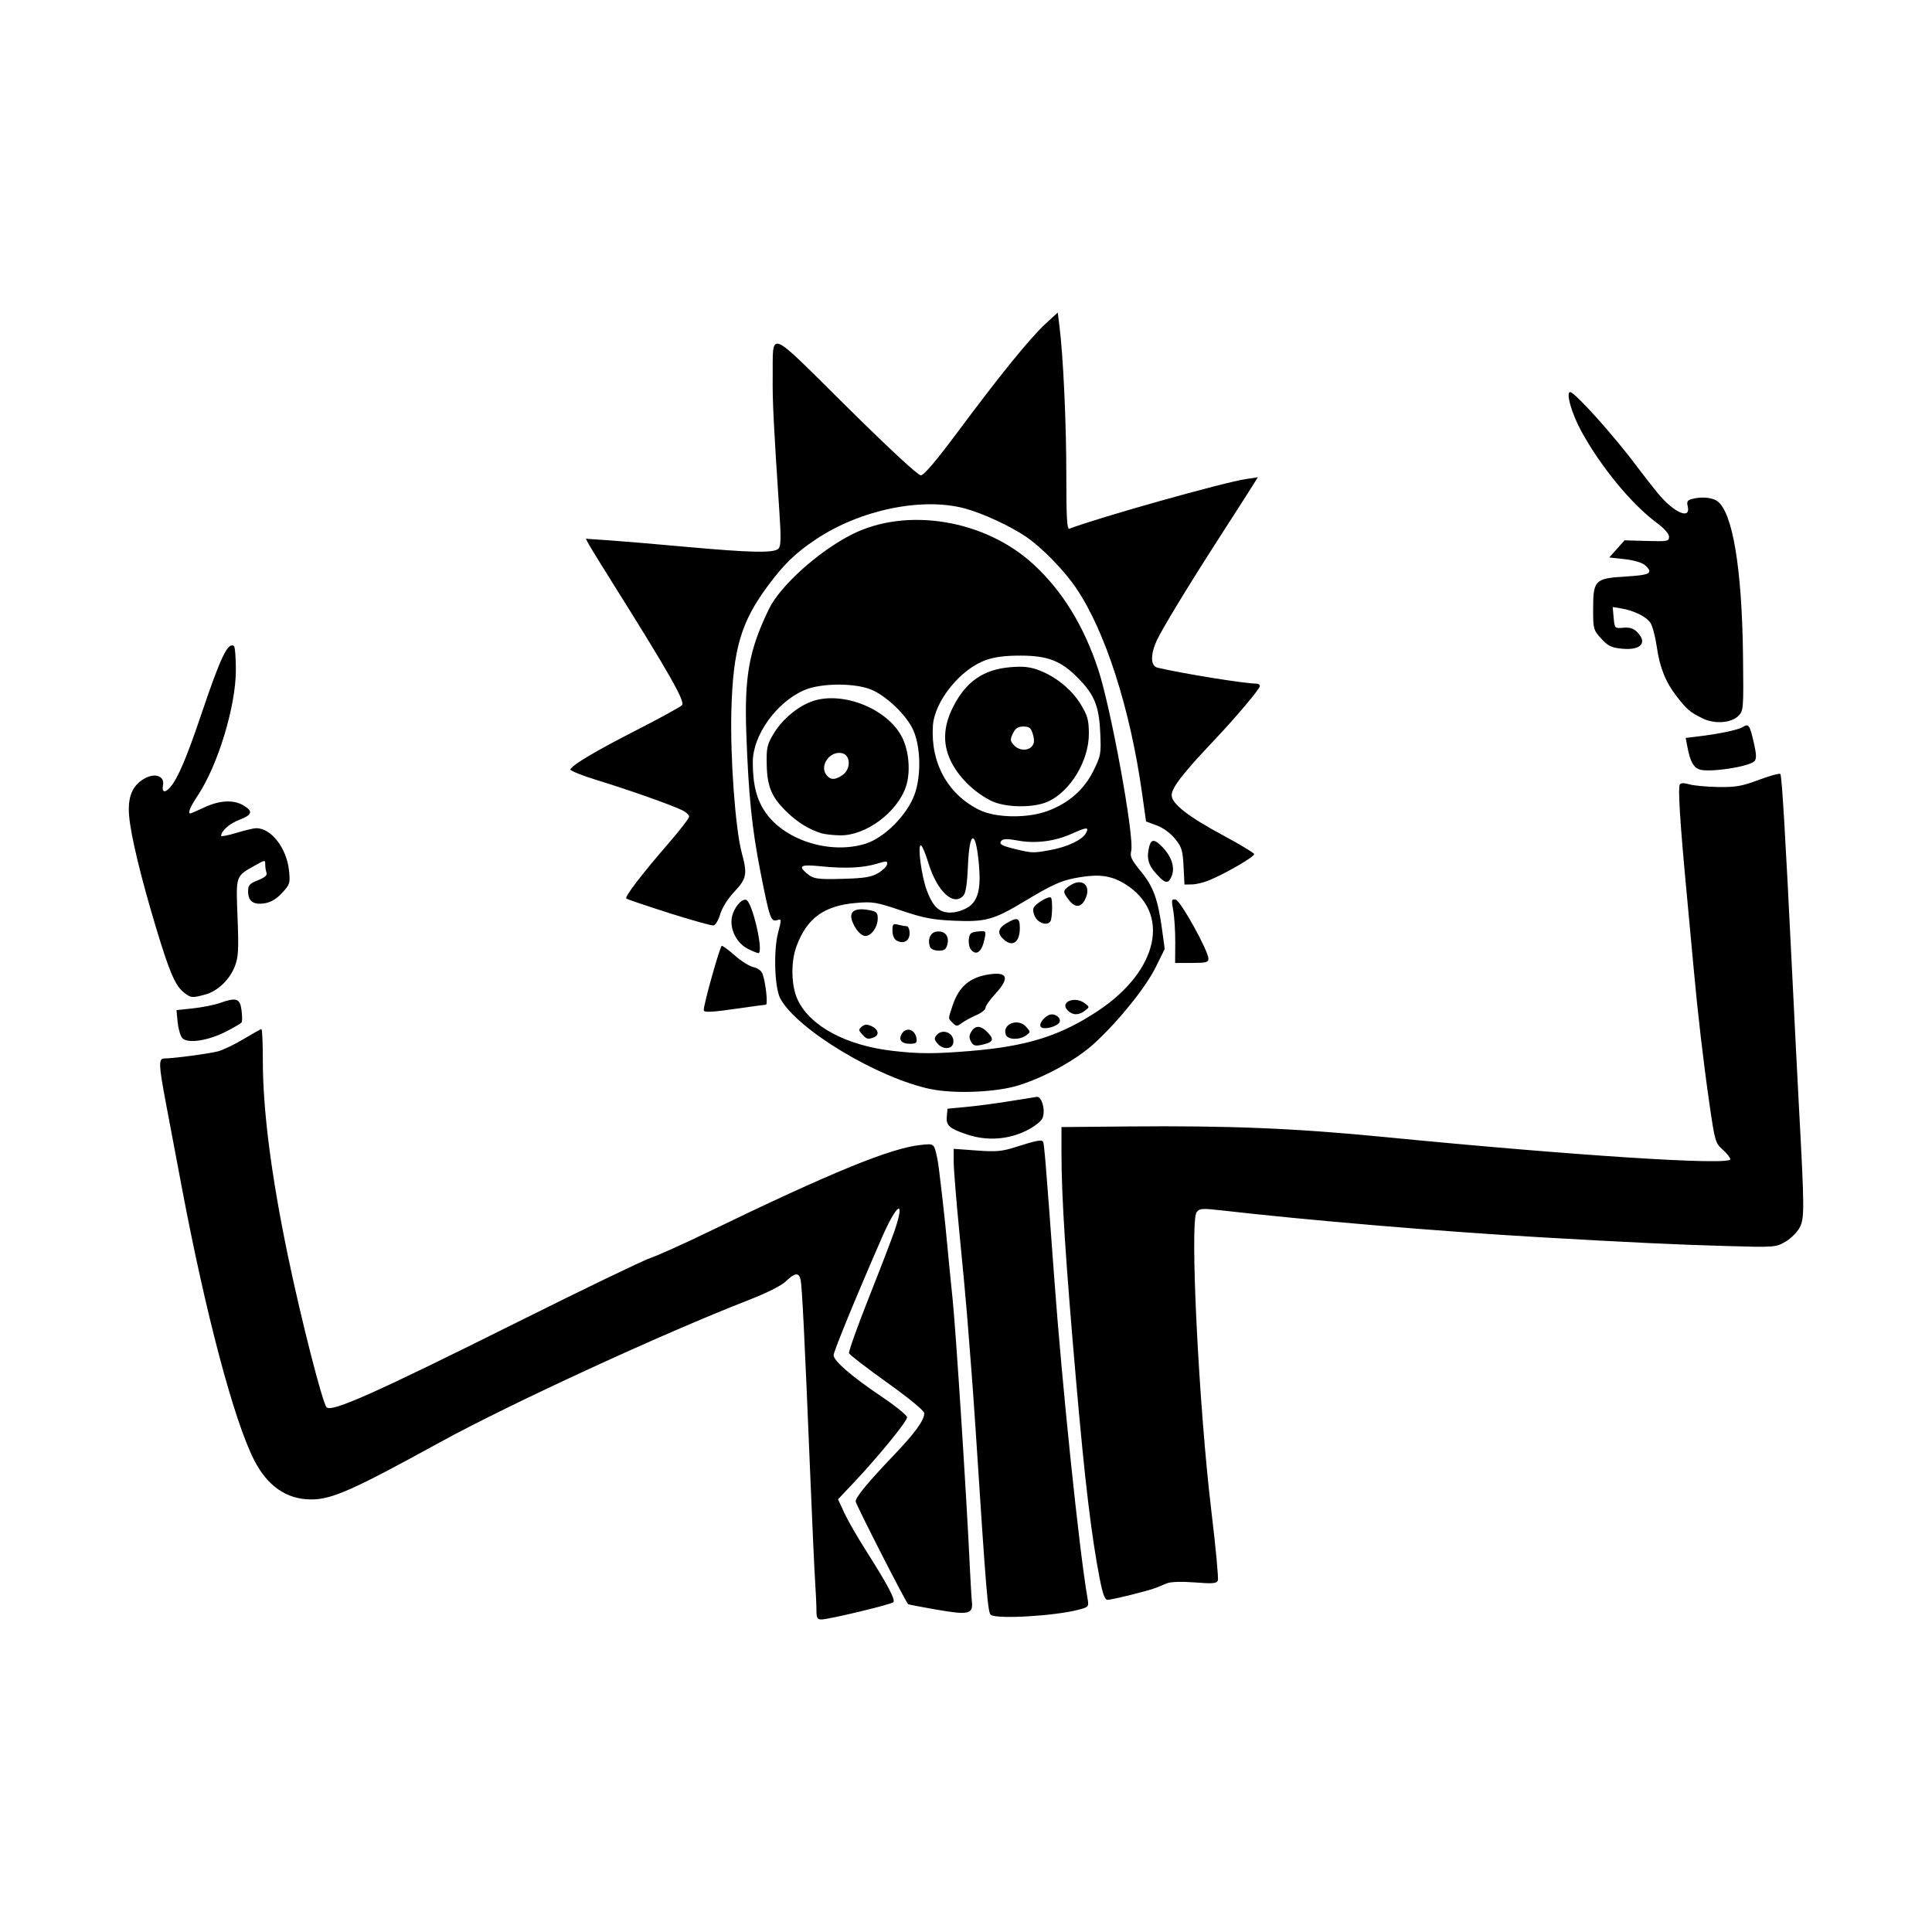<svg width="1500" height="1500" viewBox="0 0 1500 1500" xmlns="http://www.w3.org/2000/svg">
  <!-- Original SVG transformiert und zentriert -->
  <svg x="100.0" y="242.628" width="1300" height="1014.744" viewBox="0 0 688.29 537.26">
    /2000/svg" viewBox="0 0 688.29 537.26">
  <path id="path1932" d="M282.67,533.49c0-2.08-.25-7.4-.55-11.83-.29-4.43-1.2-24.37-2.02-44.31-2.29-55.84-3.35-77.34-3.96-79.81-.74-3.03-2.32-2.85-6,.68-1.88,1.81-7.76,4.77-15.15,7.65-35.44,13.78-98.35,42.77-127.1,58.55-35.87,19.71-44.43,23.5-52.95,23.49-10.11-.02-18.01-5.51-23.49-16.32-8.3-16.39-19.88-60.08-29.68-112.07-2.19-11.63-5.11-27.08-6.48-34.33-3.02-15.95-3.12-18.54-.73-18.55,3.84-.01,18.53-1.97,22.15-2.94,2.11-.57,6.86-2.86,10.55-5.08s6.97-4.05,7.27-4.05.56,5.68.56,12.63c0,20.49,3.39,47.13,10.2,80.02,5.36,25.92,14.29,60.95,16,62.8,2.04,2.19,19.79-5.73,78.66-35.1,26.94-13.44,51.41-25.24,54.38-26.23,2.97-.99,13.79-5.85,24.04-10.82,50.26-24.35,74.84-34.41,87.17-35.68,5.66-.58,5.43-.78,6.85,5.76.61,2.79,3.23,25.77,4.19,36.76.34,3.88,1.27,13.26,2.06,20.86,1.31,12.53,5.72,80.98,7.05,109.55.3,6.37.69,13.06.88,14.88.53,5.07-1.4,5.49-14.59,3.2-6.27-1.09-11.5-2.09-11.63-2.23-1.18-1.21-21.56-41.14-21.56-42.24,0-1.77,4.8-7.59,15.79-19.13,8.7-9.13,12.39-14.23,12.4-17.11,0-1.04-5.92-5.93-15.23-12.59-8.38-5.99-15.44-11.43-15.69-12.08-.25-.65,3.42-10.95,8.16-22.89,4.74-11.94,9.53-24.42,10.65-27.74,4.44-13.18.89-11.1-5.31,3.11-10.58,24.22-19.84,46.78-19.84,48.31,0,2.35,7.48,8.8,19.89,17.15,5.68,3.82,10.32,7.6,10.32,8.4,0,1.64-11.89,16.21-21.8,26.71l-6.58,6.97,2.5,5.46c1.38,3,5.34,9.93,8.82,15.39,9.03,14.2,12.4,20.55,11.39,21.48-1.03.96-26.57,7.08-29.54,7.08-1.69,0-2.05-.66-2.06-3.78h0ZM354.39,535.4c-1.27-.8-1.93-8.84-6.26-75.68-.59-9.14-1.5-21.83-2.02-28.2-.52-6.37-1.22-15.21-1.55-19.64-.33-4.43-1.7-19.16-3.04-32.73-1.34-13.57-2.43-27.08-2.44-30.02v-5.35s9.43.69,9.43.69c7.99.59,10.41.38,15.86-1.36,8.66-2.76,10.87-3.2,11.44-2.27.49.8,1.15,8.74,4.56,55.43,3.26,44.66,10.29,112.46,13.7,132.11.63,3.66.59,3.72-3.54,4.83-9.52,2.56-33.28,4-36.14,2.18h0ZM399.18,520.9c-3.48-17.95-6.13-40.06-9.7-80.82-4.39-50.2-6.09-76.53-6.09-94.7v-10.54l27.44-.25c41.36-.38,68.56.74,104.99,4.31,78.19,7.66,142.5,11.81,142.5,9.18,0-.65-1.41-2.44-3.13-3.97-3.01-2.69-3.22-3.43-5.45-18.87-2.49-17.26-4.82-37.26-6.5-55.85-.58-6.37-1.92-20.87-2.99-32.23-2.58-27.39-3.48-41.84-2.69-43.12.43-.7,1.73-.73,3.91-.09,1.79.53,7.11,1.02,11.82,1.1,7.32.12,9.76-.31,16.86-2.97,4.56-1.71,8.51-2.77,8.77-2.35.61.99,2.09,25.79,4.63,77.64,1.13,22.99,2.47,49.5,2.98,58.91,2.29,42.25,2.31,46.05.33,49.83-1.01,1.93-3.65,4.57-5.87,5.86-3.97,2.31-4.35,2.34-24.67,1.76-20.22-.57-39.67-1.49-76.03-3.59-41.23-2.38-94.89-6.9-131.42-11.08-7.65-.87-8.7-.79-9.92.78-2.88,3.71.89,80.07,6.09,123.13,1.77,14.69,2.96,27.4,2.64,28.23-.49,1.27-2.03,1.41-9.44.83-5.38-.42-9.87-.28-11.44.34-1.43.57-3.5,1.41-4.61,1.88-2.65,1.12-18.05,4.94-19.92,4.94-1.02,0-1.94-2.47-3.07-8.31h0ZM344.84,337.97c-7.55-2.49-8.96-3.74-8.58-7.57l.3-3.11,8.06-.76c4.43-.42,12.36-1.48,17.62-2.35,5.26-.87,10.22-1.66,11.02-1.76,2.09-.24,3.67,5.8,2.3,8.81-.62,1.36-3.5,3.57-6.69,5.13-7.44,3.64-16.11,4.22-24.02,1.61h0ZM329.72,319.26c-21.88-4.56-55.19-24.62-61.92-37.29-2.33-4.38-2.84-19.62-.91-26.98,1.48-5.64,1.47-5.81-.4-5.22-2.55.81-3.09-.75-6.83-19.77-3.52-17.91-4.9-31.39-5.82-56.85-.85-23.57,1.12-34.44,9.34-51.34,4.63-9.53,20.51-23.77,34.13-30.62,22.6-11.36,54.78-6,74.7,12.45,11.77,10.89,20.45,24.99,26.41,42.87,5.3,15.91,15.03,69.29,13.63,74.83-.57,2.28.08,3.67,3.95,8.37,5.13,6.23,7.01,11.36,8.71,23.75l1.12,8.18-3.69,7.46c-4.13,8.36-15.31,22.23-25.26,31.35-7.33,6.71-20.08,13.78-31.12,17.24-9.06,2.84-26.27,3.58-36.05,1.54h0ZM345.69,303.58c23.52-1.91,37.21-6.2,52.76-16.54,24.98-16.61,30.02-40.39,11.06-52.12-5.35-3.31-10.19-4.09-17.96-2.88-7.83,1.22-11.09,2.62-23.91,10.32-12.14,7.29-15.65,8.23-28.39,7.66-8.93-.4-12.6-1.11-21.81-4.22-10.22-3.45-11.66-3.69-18.63-3.08-12.97,1.13-20,6.22-24.28,17.61-2.51,6.68-2.28,16.61.52,22.4,5.19,10.72,19.9,18.58,38.88,20.78,10.82,1.25,17.14,1.27,31.76.08h0ZM332.59,300.67c-1.51-1.67-1.62-2.32-.58-3.57,2.58-3.11,7.64-.76,6.89,3.21-.49,2.57-4.13,2.78-6.31.36h0ZM346.18,299.68c-.82-1.53-.77-2.58.17-4.09,1.71-2.73,3.97-2.57,6.84.49,2.69,2.86,2.09,3.97-2.71,4.98-2.6.55-3.41.29-4.3-1.38h0ZM317.26,299.02c-.34-.87.14-2.34,1.06-3.26,2.05-2.05,4.99-.62,5.48,2.68.27,1.82-.18,2.16-2.8,2.16-1.92,0-3.36-.61-3.73-1.59ZM301.45,296.72c-1.53-1.69-1.54-2-.13-3.17,1.2-1,2.14-1.04,4.05-.17,2.81,1.28,3.28,3.68.89,4.59-2.41.92-2.98.77-4.82-1.26h0ZM360.54,296.94c-1.7-4.42,4.91-7.08,8.29-3.34,1.92,2.13,1.92,2.17,0,3.57-2.67,1.95-7.51,1.82-8.29-.23h0ZM374.84,293.57c-.92-1.49,2.3-5.05,4.55-5.05,2.57,0,4.35,2.48,2.74,3.81-2.11,1.75-6.52,2.5-7.3,1.24ZM338.69,292.02c-1.97-1.97-1.97-1.39-.02-7.24,2.57-7.68,7-11.47,14.81-12.68,7.85-1.21,8.74,1.43,2.71,7.98-2.22,2.4-4.03,4.99-4.03,5.75s-1.7,2.11-3.78,3-4.74,2.34-5.93,3.22c-1.96,1.46-2.29,1.46-3.78-.03h0ZM385.95,286.9c-3.45-3.45,2.96-6.09,7.07-2.91,1.94,1.5,1.94,1.53,0,3.02-2.53,1.96-5.05,1.92-7.07-.11h0ZM346.18,261.89c-.66-.8-1.06-2.72-.88-4.28.28-2.4.84-2.88,3.74-3.16,3.35-.32,3.4-.27,2.76,2.93-1.08,5.41-3.36,7.24-5.62,4.51ZM329.4,260.9c-1.2-3.13.06-6.11,2.72-6.42,3.34-.39,5.23,1.87,4.38,5.24-.52,2.07-1.27,2.61-3.6,2.61-1.62,0-3.19-.65-3.5-1.44ZM315.56,258.13c-.97-.54-1.65-2.2-1.65-4.01,0-2.71.28-3.01,2.27-2.48,1.25.33,2.83.61,3.52.62.71,0,1.26,1.27,1.26,2.92,0,3.19-2.51,4.57-5.4,2.96h0ZM360.06,258.06c-3.13-2.53-2.99-4.73.44-6.82,4.74-2.89,5.77-2.56,5.77,1.84,0,5.55-2.76,7.77-6.21,4.98h0ZM298.77,253.02c-3.72-6.03-1.64-8.72,5.67-7.35,2.9.54,3.42,1.06,3.42,3.39,0,3.56-2.59,7.23-5.11,7.23-1.14,0-2.82-1.38-3.99-3.27h0ZM372.82,248.88c-.86-1.31-1.26-3.14-.91-4.07.7-1.81,6.29-5.13,7.16-4.26.73.73.56,8.44-.21,9.68-1.12,1.82-4.45,1.07-6.05-1.36h0ZM386.53,241.61c-2.67-3.39-2.66-3.96.11-5.9,5.17-3.62,9.24-.25,6.52,5.42-1.69,3.52-4.11,3.69-6.63.48h0ZM344.95,244.51c4-2.5,5.33-7.34,4.58-16.69-1.24-15.54-4.01-15.6-4.6-.1-.25,6.54-.87,10.79-1.74,11.83-4.02,4.84-10.89-1.43-14.49-13.22-1.22-4.01-2.63-7.3-3.12-7.3-1.42-.01.26,12.65,2.46,18.54,2.12,5.67,4.21,8.14,7.5,8.9,2.7.62,6.54-.18,9.4-1.97h0ZM307.96,230.49c1.88-1.1,3.56-2.73,3.74-3.63.28-1.47-.14-1.49-4.24-.26-5.73,1.72-13.02,2.05-23.01,1.04-8.05-.82-9.38-.23-6.04,2.68,2.93,2.55,4.36,2.78,15.46,2.47,8.44-.24,11.39-.72,14.1-2.3h0ZM378.89,220.95c7.07-1.31,13.08-4.18,14.57-6.96,1.39-2.6.4-2.53-6.17.41-6.77,3.03-14.86,4-21.96,2.64-3.63-.69-5.82-.71-6.48-.05-1.45,1.45-.34,2.16,5.63,3.6,6.84,1.66,7.34,1.67,14.42.36h0ZM302.96,218.32c7.61-2.42,16.81-11.61,19.94-19.93,3.02-8.02,2.63-20.86-.84-27.56-2.95-5.7-9.93-12.43-15.96-15.41-6.58-3.24-21.51-3.29-28.67-.09-11.38,5.08-20.93,18.54-20.93,29.48,0,9.54,1.67,15.86,5.63,21.25,8.24,11.23,26.67,16.76,40.83,12.26h0ZM284.69,214.06c-4.9-1.49-9.61-4.36-13.92-8.48-6.44-6.15-8.33-10.49-8.54-19.62-.16-6.76.15-8.28,2.55-12.36,3.36-5.71,8.82-10.62,14.72-13.23,12.3-5.44,32.17,1.95,38.39,14.28,2.84,5.64,3.53,14.32,1.59,20.15-3.54,10.67-16.52,20.3-27.12,20.12-2.82-.05-6.26-.43-7.65-.85h0ZM293.29,190.21c3.53-2.31,3.55-8.14.03-9.02-5.14-1.29-9.73,5.31-6.36,9.14,1.66,1.89,3.32,1.86,6.33-.12h0ZM377.82,204.86c8.59-3.21,14.93-8.79,18.7-16.47,3.08-6.25,3.21-6.99,2.79-15.9-.51-10.93-2.46-15.58-9.46-22.58-6.74-6.74-12.16-8.83-23.08-8.87-6.27-.03-10.7.53-14.36,1.8-10.52,3.66-21.24,16.95-21.88,27.12-.96,15.22,6.1,28.04,18.98,34.46,6.8,3.39,19.9,3.59,28.31.44ZM354.3,200.64c-6.55-3.34-12.39-8.91-15.74-14.99-4.1-7.45-4-15.09.3-23.56,5.27-10.38,12.46-15.36,23.52-16.29,5.22-.44,8.02-.15,11.67,1.22,7.01,2.62,13.59,7.98,17.3,14.11,2.77,4.57,3.26,6.36,3.3,11.92.06,11.1-7.54,23.78-16.8,27.99-6.01,2.74-17.79,2.53-23.55-.4h0ZM371.32,178.23c.91-1.09,1-2.46.34-4.78-.78-2.72-1.42-3.25-3.9-3.25-2.27,0-3.29.67-4.33,2.84-1.2,2.5-1.15,3.08.39,4.78,2.11,2.33,5.75,2.53,7.5.41h0ZM21.92,298.17c-.76-.91-1.59-3.85-1.85-6.53l-.47-4.87,6.81-.73c3.74-.4,8.61-1.37,10.82-2.14,6.99-2.47,8.45-2.02,9.1,2.82.31,2.33.34,4.61.06,5.06-.28.45-3.26,2.21-6.62,3.91-7.49,3.78-15.8,4.94-17.84,2.49h0ZM236.34,286.76c-.05-2.34,6.7-26.43,7.42-26.43.47,0,2.95,1.84,5.51,4.1,2.56,2.25,5.95,4.36,7.53,4.67,1.66.33,3.22,1.48,3.68,2.7,1.31,3.45,2.32,12.7,1.4,12.73-.47.02-5.38.69-10.92,1.49-11.46,1.66-14.59,1.82-14.62.74h0ZM22.62,279.48c-3.52-2.76-5.85-8.17-11.3-26.18C5.08,232.67.81,214.99.13,206.95c-.66-7.76,1.26-12.46,6.25-15.34,4.35-2.51,8.41-1.09,7.68,2.68-.57,3,.76,3.37,2.99.83,2.99-3.39,6.76-12.19,12.45-29.07,8.25-24.46,11.14-30.55,13.71-28.97.44.27.8,4.73.8,9.89,0,14.79-7.34,39.02-15.58,51.44-3.17,4.77-4.32,7.52-3.15,7.52.22,0,2.83-1.13,5.79-2.51,6.31-2.94,11.96-3.22,16.06-.8,4.07,2.41,3.66,3.87-1.66,5.9-4.05,1.55-7.5,4.59-7.5,6.6,0,.38,2.83-.17,6.29-1.22,3.46-1.05,7.11-1.92,8.11-1.92,6.17-.03,12.54,8.21,13.49,17.44.53,5.15.37,5.67-2.84,9.15-2.33,2.52-4.59,3.87-7.17,4.28-4.63.74-6.81-.83-6.81-4.9,0-2.55.59-3.21,4.07-4.58,2.74-1.08,3.89-2.06,3.52-3.02-.3-.78-.55-2.32-.55-3.42,0-1.94-.11-1.94-4.05.28-8.23,4.63-8.01,3.97-7.33,21.47.51,13.12.34,16.26-1.07,19.96-2.13,5.59-7.07,10.32-12.23,11.72-5.4,1.47-5.88,1.42-8.81-.89h0ZM430.16,259.06c.03-4.57-.34-10.51-.82-13.19-.81-4.47-.73-4.85,1-4.52,1.99.38,13.4,20.96,13.45,24.26.02,1.51-.96,1.76-6.83,1.76h-6.86l.06-8.31h0ZM254.49,261.58c-4.58-2.29-7.51-8.04-6.59-12.94.72-3.83,3.98-7.82,5.88-7.19,2.58.86,7.38,21.89,4.99,21.89-.42,0-2.34-.79-4.28-1.76h0ZM221.98,246.81c-9.29-2.94-17.16-5.61-17.48-5.93-.72-.72,6.48-10.12,17.43-22.75,4.61-5.32,8.39-10.23,8.39-10.9,0-.68-1.24-1.85-2.77-2.6-4.36-2.16-21.8-8.33-34.76-12.3-6.52-2-11.59-4.05-11.28-4.56,1.33-2.15,10.57-7.61,27.39-16.2,9.84-5.03,18.21-9.63,18.58-10.23,1.1-1.76-5.7-13.68-28.62-50.18-4.74-7.55-9.15-14.72-9.8-15.94l-1.19-2.22,9.39.64c5.17.35,19.25,1.54,31.29,2.64,27.11,2.47,36.73,2.67,38.49.79,1.02-1.09,1.11-4.22.43-14.48-2.41-36.35-2.9-46.18-2.79-55.89.21-19.65-2.74-20.81,30.25,11.83,17.84,17.65,29.48,28.43,30.66,28.4,1.28-.03,6.4-6.08,15.5-18.31,17.23-23.15,29.55-38.3,35.84-44.08l4.93-4.53.72,5.79c1.55,12.44,2.8,39.55,2.8,61.03,0,17.59.28,22.41,1.26,22.04,12.45-4.72,63.31-19.02,72.6-20.41l4.88-.73-2.77,4.41c-1.53,2.42-7.15,11.21-12.51,19.51-13.23,20.54-24.12,38.45-26.33,43.3-2.65,5.81-2.49,10.39.39,11.06,10.74,2.5,35.96,6.56,40.76,6.56.71,0,1.29.44,1.29.98,0,1.15-9.86,12.86-18.69,22.18-13.09,13.83-17.57,19.62-17.57,22.72,0,3.46,6.83,8.79,21.08,16.45,6.88,3.7,12.65,7.16,12.82,7.7.31.99-10.99,7.61-18.29,10.72-2.22.94-5.45,1.74-7.19,1.77l-3.16.06-.38-7.48c-.33-6.56-.76-7.95-3.49-11.33-1.86-2.3-4.88-4.51-7.52-5.49l-4.41-1.64-1.69-11.95c-4.88-34.62-15.12-66.4-27.03-83.95-5.02-7.39-13.9-16.52-20.5-21.06-6.37-4.38-18-9.77-25.33-11.72-17.57-4.69-42.99.58-61.1,12.68-8.48,5.67-13.02,10.04-19.7,19.01-11.16,14.97-14.43,26.13-15.11,51.44-.51,19.23,1.64,48.68,4.26,58.41,2.39,8.85,2.06,10.59-3.04,16.04-2.74,2.93-5.07,6.63-5.83,9.27-.7,2.41-1.93,4.48-2.74,4.59-.81.11-9.07-2.2-18.37-5.14h0ZM423.74,232.19c-4.21-4.21-5.32-6.89-4.6-11.11.81-4.78,2.18-5.08,5.83-1.26,3.66,3.82,5.1,8.23,3.8,11.64-1.21,3.19-2.41,3.37-5.03.74ZM645.46,187.79c-2.41-.98-3.7-3.51-4.8-9.36l-.67-3.56,4.88-.58c8.77-1.05,16.66-2.69,18.55-3.88,2.46-1.53,2.83-1.02,4.55,6.34,1.07,4.58,1.17,6.63.36,7.6-1.96,2.36-19.15,4.94-22.87,3.43h0ZM646.74,166.75c-4.98-2.46-6.23-3.53-10.36-8.82-4.63-5.93-7.07-11.98-8.28-20.55-.58-4.08-1.75-8.49-2.61-9.8-1.69-2.58-6.85-5.1-12.18-5.97l-3.34-.54.41,4.41c.4,4.38.44,4.41,3.97,4.09,2.56-.23,4.15.26,5.65,1.76,4.43,4.43,1.57,7.62-6.17,6.87-4.39-.42-5.75-1.08-8.55-4.14-3.22-3.52-3.34-3.93-3.34-12.1,0-11.96.71-12.68,13.36-13.43,10.25-.61,11.57-1.4,7.91-4.71-1.11-1-4.54-2.01-8.27-2.42l-6.37-.71,3.15-3.52,3.15-3.52,9.14.26c8.52.24,9.14.12,9.14-1.73,0-1.23-2.02-3.49-5.29-5.91-10.19-7.57-22.83-22.94-30.76-37.43-3.98-7.27-6.49-16.11-4.58-16.11s18.23,18.2,27.55,30.72c2.47,3.32,6.29,8.21,8.47,10.86,6.65,8.06,13.72,11.09,12.26,5.26-.45-1.78-.07-2.43,1.68-2.9,3.88-1.04,8.27-.69,10.45.84,6.33,4.44,10.19,27.53,10.62,63.5.26,21.88.2,22.71-1.86,24.77-3.05,3.05-9.86,3.5-14.94.99h0Z"/>

  </svg>
</svg>